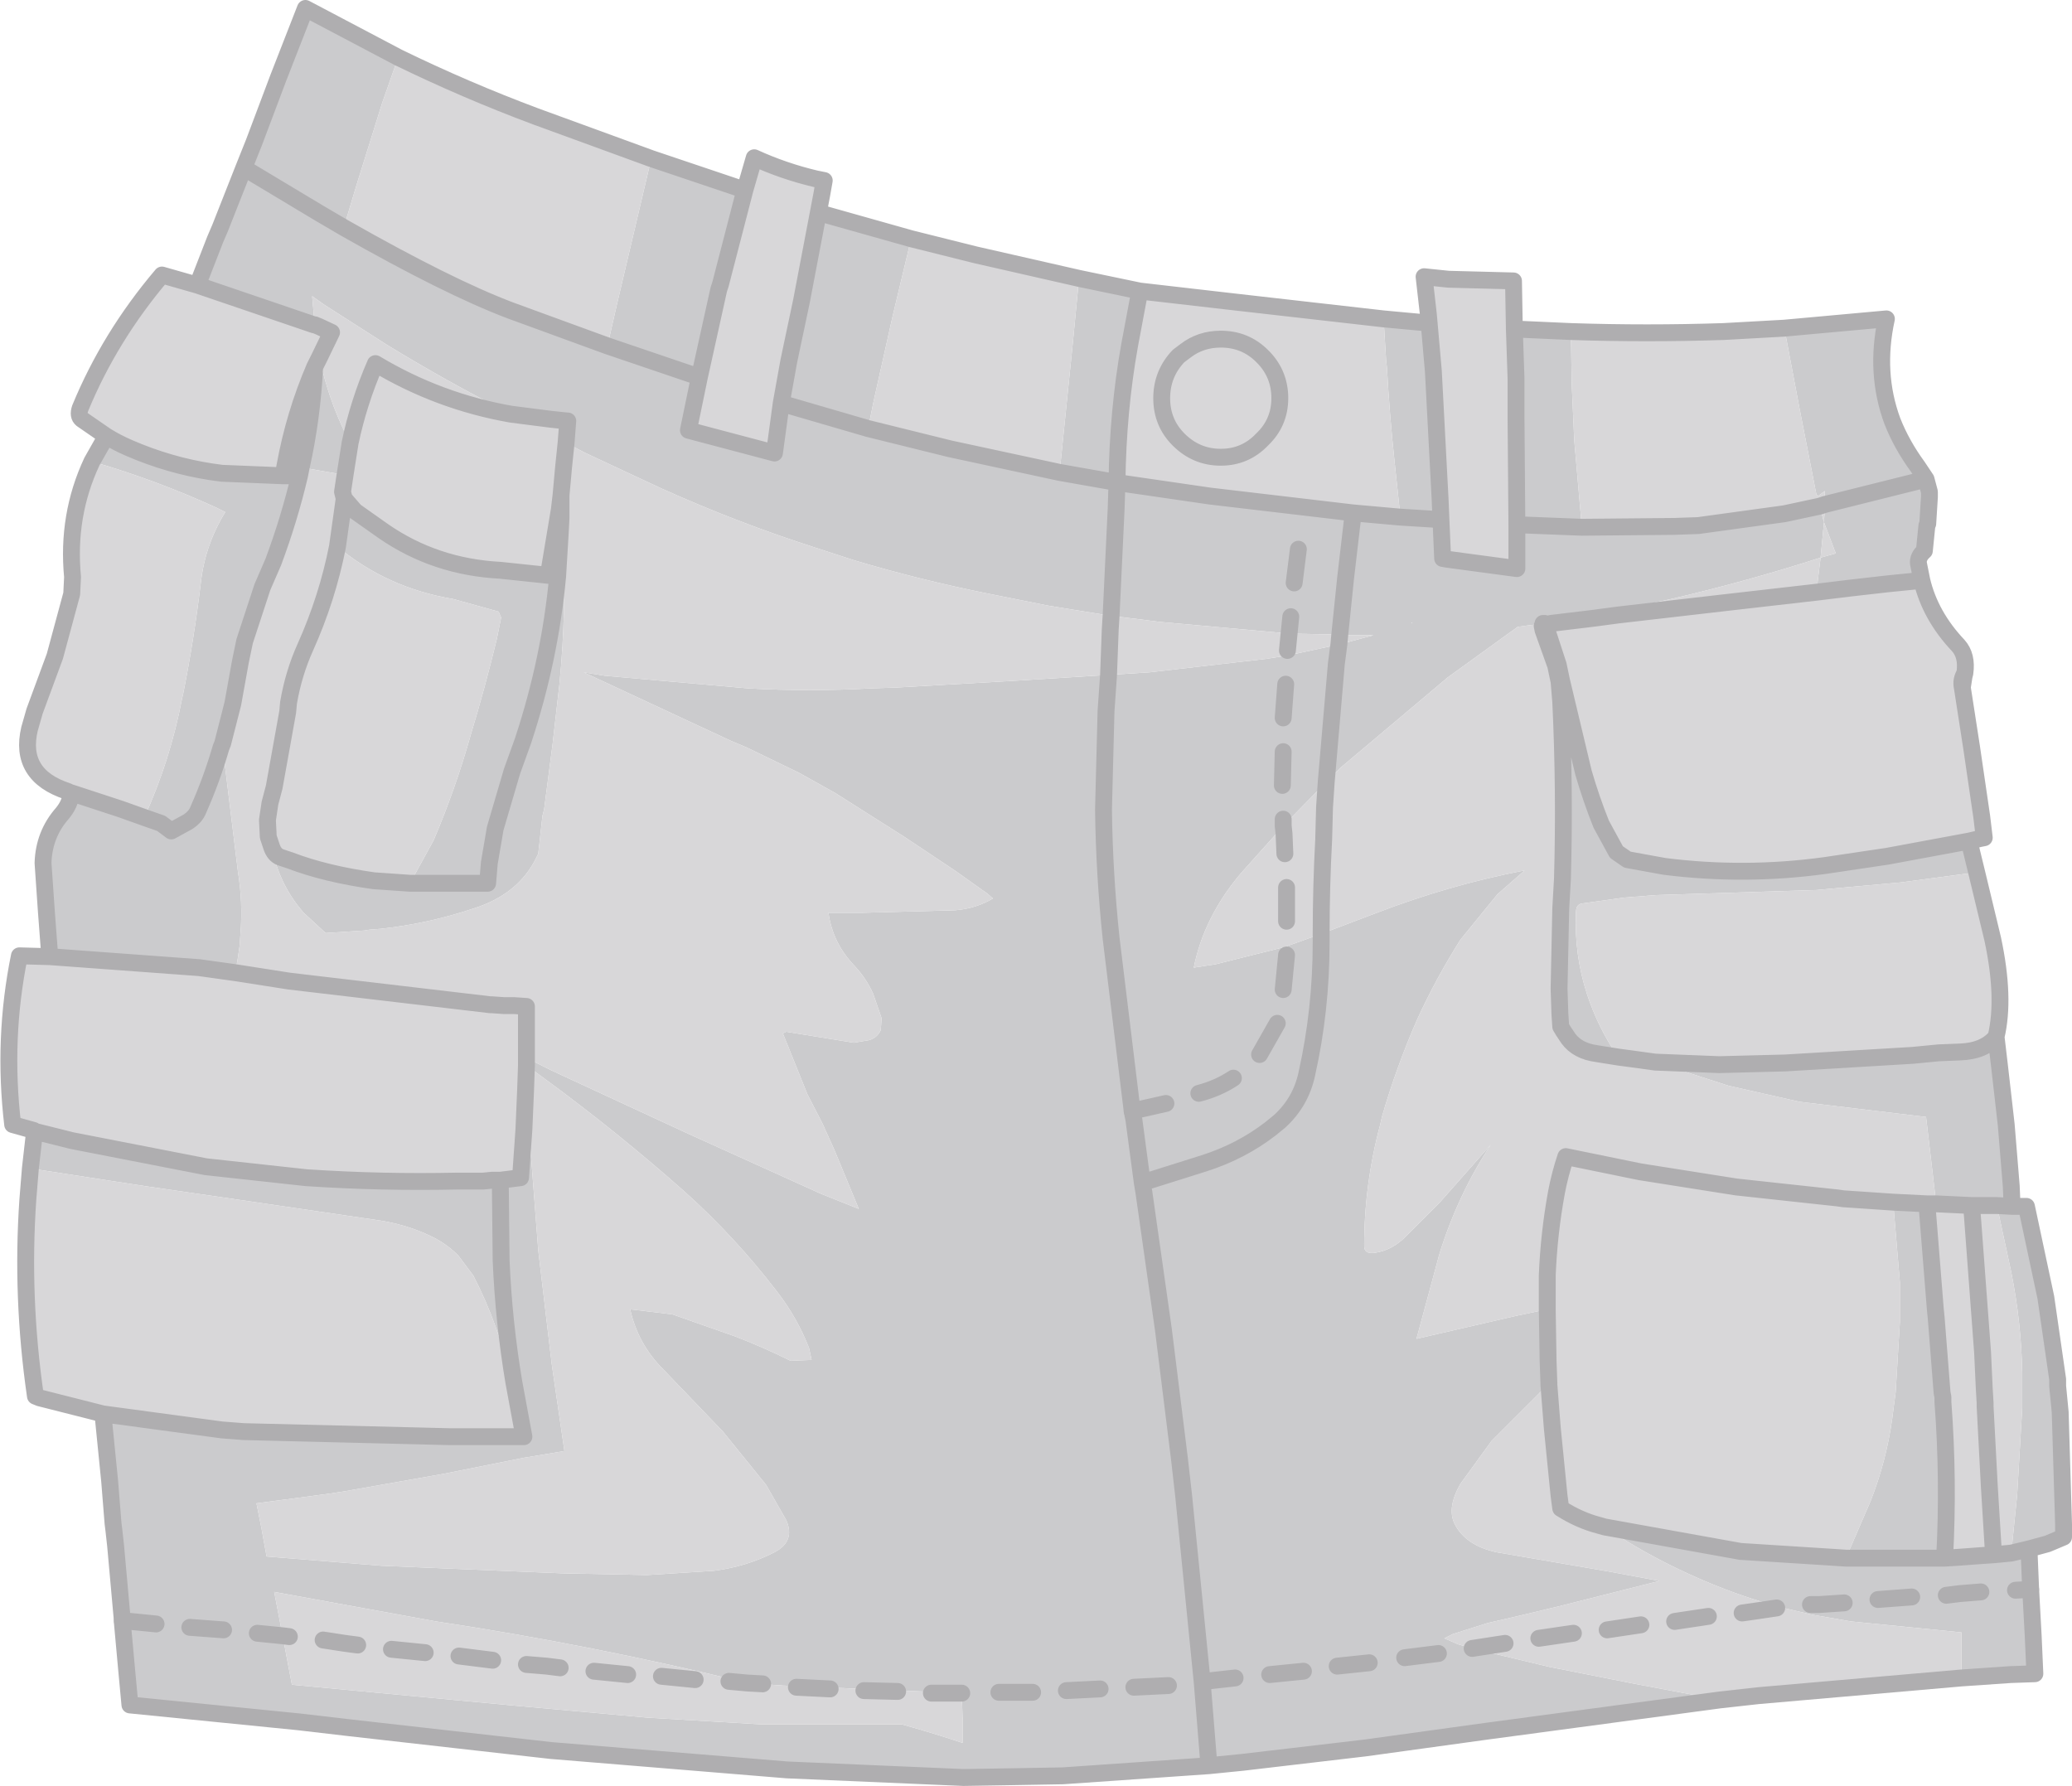 <?xml version="1.0" encoding="UTF-8" standalone="no"?>
<svg xmlns:xlink="http://www.w3.org/1999/xlink" height="105.85px" width="122.8px" xmlns="http://www.w3.org/2000/svg">
  <g transform="matrix(1.0, 0.0, 0.0, 1.0, 61.4, 52.9)">
    <path d="M-22.8 -43.5 L-17.75 -41.8 -17.25 -41.65 -18.7 -36.05 -18.8 -35.75 -19.95 -30.55 -20.6 -27.4 -15.5 -26.05 -15.1 -29.0 -9.95 -27.5 -15.1 -29.0 -14.65 -31.5 -13.9 -35.05 -12.9 -40.3 -7.4 -38.75 -8.5 -34.15 -9.65 -29.0 -9.95 -27.5 -5.1 -26.3 1.4 -24.9 4.8 -24.3 4.75 -22.75 4.45 -16.4 4.75 -22.75 4.8 -24.3 1.4 -24.9 2.2 -32.75 2.55 -36.4 6.15 -35.65 5.55 -32.45 Q4.85 -28.55 4.8 -24.3 L10.3 -23.5 18.8 -22.5 21.6 -22.25 24.0 -22.1 21.6 -22.25 21.25 -25.55 Q20.95 -28.35 20.8 -31.1 L20.75 -31.55 20.6 -34.0 23.3 -33.75 23.55 -30.9 23.95 -23.3 24.0 -22.1 24.1 -19.8 24.4 -19.75 28.5 -19.2 28.5 -19.55 28.5 -20.4 28.5 -21.8 32.35 -21.65 28.5 -21.8 28.45 -28.05 28.45 -30.45 28.35 -33.4 31.7 -33.25 31.75 -30.15 31.9 -26.8 32.35 -21.65 37.8 -21.7 39.25 -21.75 44.35 -22.45 46.45 -22.9 46.5 -22.7 46.7 -21.95 46.75 -22.75 46.75 -23.0 46.75 -23.8 46.35 -23.5 46.25 -23.6 45.25 -28.7 44.35 -33.45 50.4 -34.0 Q49.7 -30.8 50.75 -27.95 51.3 -26.55 52.25 -25.25 L52.75 -24.5 52.95 -23.75 52.95 -23.45 52.85 -21.85 52.8 -21.8 52.8 -21.75 52.65 -20.25 Q52.25 -19.9 52.3 -19.5 L52.5 -18.5 50.5 -18.3 48.3 -18.05 46.25 -17.8 46.5 -19.85 47.4 -20.1 46.7 -21.95 46.5 -19.85 Q42.15 -18.45 37.65 -17.4 L33.0 -16.4 30.15 -15.95 30.05 -15.95 28.55 -15.75 24.4 -12.75 18.05 -7.4 17.2 -6.55 17.8 -13.55 17.95 -14.7 17.8 -13.55 17.2 -6.55 14.65 -3.95 14.3 -3.55 12.15 -1.15 Q9.95 1.45 9.35 4.45 L10.65 4.25 14.85 3.2 14.95 3.15 16.9 2.45 20.2 1.2 Q24.5 -0.45 28.9 -1.3 L28.95 -1.3 27.35 0.1 25.15 2.8 Q23.7 5.1 22.6 7.5 21.35 10.35 20.5 13.3 L20.4 13.75 Q19.45 17.3 19.45 20.95 19.45 21.45 20.1 21.35 21.1 21.2 21.9 20.4 L23.9 18.4 26.95 14.95 Q25.0 17.9 23.9 21.45 L22.55 26.45 28.4 25.1 30.3 24.7 30.35 27.75 30.4 29.15 30.1 29.4 27.0 32.5 25.15 35.05 Q24.35 36.45 24.8 37.4 25.45 38.7 27.3 39.1 L34.0 40.25 36.95 40.8 31.0 42.3 28.7 42.85 26.75 43.3 24.7 43.95 24.2 44.2 25.0 44.55 25.85 44.8 30.45 45.9 35.5 46.9 40.55 47.85 26.75 49.7 19.5 50.7 12.25 51.55 10.25 51.75 1.6 52.35 -1.25 52.4 -4.3 52.45 -14.75 52.0 -28.75 50.85 -40.7 49.5 -43.7 49.15 -53.7 48.15 -53.9 46.0 -54.15 43.25 -54.15 43.15 -54.55 38.7 -54.65 37.8 -54.7 37.4 -54.9 34.9 -55.3 30.9 -48.25 31.85 -46.95 31.95 -34.75 32.25 -33.25 32.25 -30.5 32.25 -30.35 32.25 -30.95 29.0 -31.1 29.0 Q-31.8 25.7 -33.35 22.7 L-34.25 21.5 Q-34.8 20.95 -35.5 20.55 -37.0 19.75 -38.8 19.45 L-47.3 18.2 -52.8 17.4 -59.6 16.35 -59.35 14.15 -57.15 14.7 -49.2 16.25 -43.25 16.9 Q-38.75 17.2 -34.25 17.1 L-34.15 17.1 -32.75 17.1 -32.25 17.05 -31.75 17.05 -30.55 16.9 -30.35 14.05 -30.25 11.7 -30.05 14.05 -30.0 14.7 -29.5 21.2 -29.4 22.05 -28.7 27.95 -27.95 33.1 -30.35 33.5 -35.1 34.45 -41.05 35.5 -42.05 35.65 -46.2 36.2 -45.9 37.7 -45.6 39.35 -38.8 39.9 -28.05 40.35 -23.05 40.45 -19.1 40.2 Q-17.15 39.95 -15.5 39.1 -14.25 38.45 -14.8 37.2 L-16.0 35.1 -18.55 31.95 -22.1 28.25 Q-23.6 26.75 -24.05 24.7 L-21.55 25.0 -17.85 26.3 Q-16.15 26.95 -14.55 27.75 L-13.3 27.7 -13.45 27.0 Q-14.15 25.2 -15.35 23.65 -17.8 20.45 -20.8 17.75 -24.8 14.2 -29.1 11.05 L-30.2 10.25 -30.2 9.8 -28.7 10.55 -20.6 14.3 -12.75 17.85 -10.5 18.75 -11.95 15.25 -12.65 13.7 -13.55 11.95 -15.0 8.35 -14.8 8.25 -10.8 8.9 -9.9 8.75 Q-9.4 8.6 -9.2 8.15 L-9.15 7.45 -9.65 6.0 Q-10.05 5.1 -10.75 4.35 -12.05 3.0 -12.3 1.2 L-10.3 1.2 -4.8 1.05 Q-3.55 0.95 -2.55 0.35 L-2.9 0.05 -4.8 -1.3 -7.8 -3.3 -11.9 -5.9 -14.05 -7.1 -17.15 -8.6 -18.1 -9.0 -26.8 -13.05 -25.55 -12.85 -17.05 -12.1 Q-13.4 -11.9 -9.8 -12.1 L-8.3 -12.15 -1.3 -12.55 4.3 -12.9 6.7 -13.05 13.65 -13.85 14.9 -14.05 17.95 -14.7 20.0 -15.25 18.0 -15.25 18.35 -18.65 18.8 -22.5 18.35 -18.65 18.0 -15.25 17.45 -15.3 15.0 -15.35 7.25 -16.05 6.5 -16.15 4.45 -16.4 0.75 -17.0 -3.0 -17.75 Q-6.95 -18.55 -10.8 -19.7 L-12.95 -20.4 Q-17.65 -21.9 -22.2 -23.95 L-26.7 -26.05 -27.85 -26.65 -27.75 -27.95 -27.8 -27.95 -28.75 -28.05 -31.1 -28.35 Q-34.85 -30.25 -38.45 -32.45 L-42.2 -34.85 -42.9 -35.35 -42.75 -33.65 -42.8 -33.65 -49.7 -36.0 -48.65 -38.7 -48.35 -39.4 -46.95 -42.95 -46.35 -44.45 -44.9 -48.3 -43.3 -52.4 -37.8 -49.5 -38.75 -46.8 -40.25 -42.0 -40.85 -40.0 -41.0 -39.4 Q-34.85 -35.9 -31.15 -34.5 L-25.4 -32.4 -24.85 -34.8 -24.25 -37.35 -22.8 -43.5 M55.3 -3.05 L55.75 -1.2 51.25 -0.6 46.25 -0.15 36.75 0.15 34.85 0.3 32.35 0.65 Q32.0 0.7 32.0 1.2 31.9 3.7 32.65 6.0 33.3 8.0 34.5 9.75 L33.25 9.55 Q32.1 9.4 31.55 8.65 L31.25 8.2 31.1 7.95 31.05 7.2 31.0 5.7 31.1 0.95 31.2 -0.8 Q31.35 -6.05 31.1 -11.3 L31.0 -12.5 31.15 -12.55 32.45 -7.1 Q32.9 -5.55 33.5 -4.05 L34.4 -2.4 35.05 -1.95 37.25 -1.55 Q42.0 -0.95 46.75 -1.6 L50.45 -2.15 55.3 -3.05 M56.9 8.55 L57.1 10.25 57.5 13.75 57.8 17.4 57.85 18.6 58.7 18.6 59.85 24.0 60.55 28.85 60.55 29.2 60.55 29.25 60.7 30.8 60.9 37.45 60.9 38.2 59.95 38.6 58.85 38.9 58.95 41.3 59.1 44.05 59.2 46.3 57.75 46.35 54.85 46.55 54.85 43.85 48.3 43.2 46.0 42.8 44.3 42.4 43.05 42.05 Q40.75 41.35 38.5 40.3 36.0 39.15 33.7 37.6 L41.75 39.05 47.25 39.4 48.0 39.45 49.45 36.1 Q50.4 33.7 50.75 31.15 L50.95 29.6 51.2 25.45 51.2 23.1 50.8 18.35 52.8 18.45 53.3 24.7 53.35 25.2 53.7 29.65 53.75 29.9 53.75 30.2 Q54.1 34.8 53.85 39.45 L54.65 39.4 56.0 39.3 56.75 39.25 57.8 39.15 58.15 35.7 58.45 30.55 58.45 28.7 58.45 28.5 Q58.4 25.5 57.8 22.5 L56.95 18.55 57.85 18.6 56.95 18.55 55.45 18.55 53.35 18.45 53.15 16.7 52.75 13.3 46.5 12.55 45.25 12.4 41.05 11.45 36.7 10.05 40.5 10.2 44.4 10.1 51.95 9.65 53.5 9.5 54.75 9.45 Q56.2 9.4 56.9 8.55 M-58.45 3.8 L-58.65 1.15 -58.85 -1.75 Q-58.8 -3.45 -57.7 -4.7 -57.25 -5.25 -57.2 -5.8 L-57.15 -5.9 -54.25 -4.95 -52.85 -4.45 Q-51.3 -7.85 -50.6 -11.55 L-50.55 -11.75 Q-49.9 -15.0 -49.5 -18.35 -49.25 -20.6 -48.05 -22.55 L-48.55 -22.8 Q-52.15 -24.45 -55.95 -25.55 L-55.1 -27.05 Q-54.45 -26.65 -53.75 -26.35 L-53.15 -26.1 Q-50.75 -25.15 -48.25 -24.85 L-44.6 -24.7 -43.65 -24.7 Q-44.25 -22.15 -45.2 -19.6 L-45.85 -18.1 -46.9 -14.9 -47.15 -13.7 -47.6 -11.2 -48.2 -8.85 -48.3 -8.6 Q-48.85 -6.7 -49.65 -4.9 -49.8 -4.5 -50.25 -4.2 L-51.25 -3.65 -51.85 -4.1 -52.85 -4.45 -51.85 -4.1 -51.25 -3.65 -50.25 -4.2 Q-49.8 -4.5 -49.65 -4.9 -48.85 -6.7 -48.3 -8.6 L-48.2 -8.6 -47.3 -1.25 Q-47.0 0.6 -47.15 2.45 L-47.2 3.15 -47.3 3.85 -47.45 4.75 -49.6 4.45 -58.45 3.8 M-25.4 -32.4 L-19.95 -30.55 -25.4 -32.4 M-40.65 -26.65 L-40.95 -24.75 -41.25 -24.8 -43.55 -25.2 Q-42.9 -28.1 -42.75 -31.15 L-42.45 -31.75 -42.3 -31.0 Q-41.75 -28.75 -40.65 -26.65 M-41.0 -23.35 L-40.35 -22.6 -38.65 -21.4 Q-35.6 -19.3 -31.75 -19.1 L-28.9 -18.8 -28.35 -18.75 -28.2 -21.25 -28.05 -21.25 Q-27.8 -16.8 -28.25 -12.3 L-28.65 -8.8 -29.15 -4.95 -29.25 -4.55 -29.5 -2.3 -29.6 -2.1 Q-30.65 0.1 -33.35 0.95 -36.05 1.85 -38.85 2.15 L-39.5 2.2 -39.8 2.25 -42.1 2.4 -43.4 1.2 Q-44.85 -0.45 -45.3 -2.7 -45.15 -2.25 -44.8 -2.1 L-44.2 -1.9 Q-42.1 -1.1 -39.25 -0.7 L-37.1 -0.55 -35.7 -3.1 Q-34.4 -6.15 -33.5 -9.35 -32.65 -12.15 -31.95 -15.05 L-31.7 -16.3 -31.85 -16.65 -34.55 -17.4 Q-38.45 -18.05 -41.4 -20.5 L-41.0 -23.35 M-41.0 -39.4 L-42.45 -40.25 -46.95 -42.95 -42.45 -40.25 -41.0 -39.4 M-37.1 -0.55 L-32.5 -0.55 -32.4 -1.75 -32.05 -3.8 -31.05 -7.2 -30.4 -9.0 Q-28.8 -13.85 -28.35 -18.75 -28.8 -13.85 -30.4 -9.0 L-31.05 -7.2 -32.05 -3.8 -32.4 -1.75 -32.5 -0.55 -37.1 -0.55 M-30.95 29.0 Q-31.55 25.4 -31.7 21.8 L-31.75 17.05 -31.7 21.8 Q-31.55 25.4 -30.95 29.0 M-44.1 46.95 L-38.8 47.45 -30.8 48.2 -23.05 48.9 -16.3 49.3 -7.95 49.3 Q-6.15 49.8 -4.35 50.4 L-4.35 49.0 -4.35 48.95 -4.4 47.45 -15.0 47.0 -17.1 46.85 Q-26.25 44.6 -35.55 43.2 L-45.15 41.45 -44.65 44.05 -44.1 46.95 M52.75 -24.5 L46.75 -23.0 52.75 -24.5 M22.3 -16.0 L22.25 -16.0 22.25 -15.95 22.3 -16.0 M16.9 2.45 L16.9 2.95 Q16.9 6.95 16.05 10.75 15.7 12.4 14.45 13.55 L13.9 14.0 Q12.15 15.35 9.95 16.05 L6.3 17.2 5.8 13.45 5.7 12.95 4.45 2.7 Q4.05 -1.1 4.0 -4.9 L4.15 -10.75 4.3 -12.9 4.15 -10.75 4.0 -4.9 Q4.05 -1.1 4.45 2.7 L5.7 12.95 5.8 13.45 6.3 17.2 9.95 16.05 Q12.15 15.35 13.9 14.0 L14.45 13.55 Q15.7 12.4 16.05 10.75 16.9 6.95 16.9 2.95 L16.9 2.45 M10.25 51.75 L9.85 46.8 8.75 35.75 8.5 33.55 7.55 25.9 6.4 17.8 6.3 17.2 6.4 17.8 7.55 25.9 8.5 33.55 8.75 35.75 9.85 46.8 10.25 51.75 M58.85 38.9 L57.8 39.15 58.85 38.9 M53.85 39.45 L48.0 39.45 53.85 39.45" fill="#cbcbcd" fill-rule="evenodd" stroke="none"/>
    <path d="M-37.8 -49.5 Q-33.8 -47.55 -29.65 -46.0 L-22.8 -43.5 -24.25 -37.35 -24.85 -34.8 -25.4 -32.4 -31.15 -34.5 Q-34.85 -35.9 -41.0 -39.4 L-40.85 -40.0 -40.25 -42.0 -38.75 -46.8 -37.8 -49.5 M-17.25 -41.65 L-16.7 -43.55 Q-14.95 -42.75 -13.05 -42.3 L-12.55 -42.2 -12.7 -41.35 -12.9 -40.3 -13.9 -35.05 -14.65 -31.5 -15.1 -29.0 -15.5 -26.05 -20.6 -27.4 -19.95 -30.55 -18.8 -35.75 -18.7 -36.05 -17.25 -41.65 M-7.4 -38.75 L-3.6 -37.8 2.55 -36.4 2.2 -32.75 1.4 -24.9 -5.1 -26.3 -9.95 -27.5 -9.65 -29.0 -8.5 -34.15 -7.4 -38.75 M6.15 -35.65 L11.8 -35.0 20.6 -34.0 20.75 -31.55 20.8 -31.1 Q20.95 -28.35 21.25 -25.55 L21.6 -22.25 18.8 -22.5 10.3 -23.5 4.8 -24.3 Q4.85 -28.55 5.55 -32.45 L6.15 -35.65 M23.3 -33.75 L23.25 -34.3 23.0 -36.5 24.45 -36.35 28.3 -36.25 28.35 -33.4 28.45 -30.45 28.45 -28.05 28.5 -21.8 28.5 -20.4 28.5 -19.55 28.5 -19.2 24.4 -19.75 24.1 -19.8 24.0 -22.1 23.95 -23.3 23.55 -30.9 23.3 -33.75 M31.7 -33.25 Q36.2 -33.1 40.75 -33.25 L44.35 -33.45 45.25 -28.7 46.25 -23.6 46.35 -23.5 46.75 -23.8 46.75 -23.0 46.75 -22.75 46.7 -21.95 46.5 -22.7 46.45 -22.9 46.75 -23.0 46.45 -22.9 44.35 -22.45 39.25 -21.75 37.8 -21.7 32.35 -21.65 31.9 -26.8 31.75 -30.15 31.7 -33.25 M52.85 -21.85 L52.8 -21.75 52.8 -21.8 52.85 -21.85 M52.5 -18.5 Q53.0 -16.4 54.65 -14.65 55.2 -14.05 55.05 -13.0 L55.0 -12.8 54.9 -12.15 55.45 -8.6 56.05 -4.5 56.2 -3.25 55.95 -3.2 55.3 -3.05 50.45 -2.15 46.75 -1.6 Q42.0 -0.95 37.25 -1.55 L35.05 -1.95 34.4 -2.4 33.5 -4.05 Q32.9 -5.55 32.45 -7.1 L31.15 -12.55 31.0 -12.5 30.8 -13.45 30.05 -15.55 30.0 -15.8 30.2 -15.8 30.0 -15.8 30.05 -15.55 30.8 -13.45 31.0 -12.5 31.1 -11.3 Q31.35 -6.05 31.2 -0.8 L31.1 0.95 31.0 5.7 31.05 7.2 31.1 7.95 31.25 8.2 31.55 8.65 Q32.1 9.4 33.25 9.55 L34.5 9.75 Q33.3 8.0 32.65 6.0 31.9 3.7 32.0 1.2 32.0 0.7 32.35 0.65 L34.85 0.3 36.75 0.15 46.25 -0.15 51.25 -0.6 55.75 -1.2 56.7 2.75 Q57.45 6.25 56.9 8.55 56.2 9.4 54.75 9.45 L53.5 9.5 51.95 9.65 44.4 10.1 40.5 10.2 36.7 10.05 41.05 11.45 45.25 12.4 46.5 12.55 52.75 13.3 53.15 16.7 53.35 18.45 53.25 18.45 52.8 18.45 53.25 18.45 53.35 18.45 55.45 18.55 56.95 18.55 57.8 22.5 Q58.4 25.5 58.45 28.5 L58.45 28.7 58.45 30.55 58.15 35.7 57.8 39.15 56.75 39.25 56.0 39.3 54.65 39.4 53.85 39.45 Q54.1 34.8 53.75 30.2 L53.75 29.9 53.7 29.65 53.35 25.2 53.3 24.7 52.8 18.45 50.8 18.35 47.85 18.15 47.5 18.1 41.5 17.45 35.8 16.55 31.4 15.65 Q31.05 16.7 30.85 17.75 30.4 20.2 30.3 22.7 L30.3 24.7 30.3 22.7 Q30.4 20.2 30.85 17.75 31.05 16.7 31.4 15.65 L35.8 16.55 41.5 17.45 47.5 18.1 47.85 18.15 50.8 18.35 51.2 23.1 51.2 25.45 50.95 29.6 50.75 31.15 Q50.4 33.7 49.45 36.1 L48.0 39.45 47.25 39.4 41.75 39.05 33.7 37.6 Q36.0 39.15 38.5 40.3 40.75 41.35 43.05 42.05 L44.3 42.4 46.0 42.8 48.3 43.2 54.85 43.85 54.85 46.55 42.8 47.6 40.55 47.85 35.5 46.9 30.45 45.9 25.85 44.8 25.0 44.55 24.2 44.2 24.7 43.95 26.75 43.3 28.7 42.85 31.0 42.3 36.95 40.8 34.0 40.25 27.3 39.1 Q25.45 38.7 24.8 37.4 24.35 36.45 25.15 35.05 L27.0 32.5 30.1 29.4 30.4 29.15 30.35 27.75 30.3 24.7 28.4 25.1 22.55 26.45 23.9 21.45 Q25.0 17.9 26.95 14.95 L23.9 18.4 21.9 20.4 Q21.1 21.2 20.1 21.35 19.45 21.45 19.45 20.95 19.45 17.3 20.4 13.75 L20.5 13.3 Q21.35 10.35 22.6 7.5 23.7 5.1 25.15 2.8 L27.35 0.1 28.95 -1.3 28.9 -1.3 Q24.5 -0.45 20.2 1.2 L16.9 2.45 14.95 3.15 14.85 3.2 10.65 4.25 9.35 4.45 Q9.95 1.45 12.15 -1.15 L14.3 -3.55 14.65 -3.95 17.2 -6.55 18.05 -7.4 24.4 -12.75 28.55 -15.75 30.05 -15.95 30.15 -15.95 33.0 -16.4 37.65 -17.4 Q42.15 -18.45 46.5 -19.85 L46.7 -21.95 47.4 -20.1 46.5 -19.85 46.25 -17.8 48.3 -18.05 50.5 -18.3 52.5 -18.5 M-55.3 30.9 L-59.05 29.95 -59.3 29.85 Q-60.15 24.0 -59.75 18.2 L-59.6 16.35 -52.8 17.4 -47.3 18.2 -38.8 19.45 Q-37.0 19.75 -35.5 20.55 -34.8 20.95 -34.25 21.5 L-33.35 22.7 Q-31.8 25.7 -31.1 29.0 L-30.95 29.0 -30.35 32.25 -30.5 32.25 -33.25 32.25 -34.75 32.25 -46.95 31.95 -48.25 31.85 -55.3 30.9 M-59.35 14.15 L-59.4 14.1 -60.65 13.75 Q-61.25 8.65 -60.25 3.75 L-58.45 3.8 -49.6 4.45 -47.45 4.75 -47.3 3.85 -47.2 3.15 -47.15 2.45 Q-47.0 0.6 -47.3 -1.25 L-48.2 -8.6 -48.3 -8.6 -48.2 -8.85 -47.6 -11.2 -47.15 -13.7 -46.9 -14.9 -45.85 -18.1 -45.2 -19.6 Q-44.25 -22.15 -43.65 -24.7 L-44.6 -24.7 -48.25 -24.85 Q-50.75 -25.15 -53.15 -26.1 L-53.75 -26.35 Q-54.45 -26.65 -55.1 -27.05 L-56.55 -28.05 Q-56.8 -28.25 -56.65 -28.7 -54.9 -32.95 -51.8 -36.6 L-49.7 -36.0 -42.8 -33.65 -42.75 -33.65 -42.9 -35.35 -42.2 -34.85 -38.45 -32.45 Q-34.85 -30.25 -31.1 -28.35 L-28.75 -28.05 -27.8 -27.95 -27.75 -27.95 -27.85 -26.65 -26.7 -26.05 -22.2 -23.95 Q-17.65 -21.9 -12.95 -20.4 L-10.8 -19.7 Q-6.95 -18.55 -3.0 -17.75 L0.75 -17.0 4.45 -16.4 6.5 -16.15 7.25 -16.05 15.0 -15.35 17.45 -15.3 18.0 -15.25 20.0 -15.25 17.95 -14.7 18.0 -15.25 17.95 -14.7 14.9 -14.05 13.65 -13.85 6.7 -13.05 4.3 -12.9 4.4 -15.6 4.45 -16.4 4.4 -15.6 4.3 -12.9 -1.3 -12.55 -8.3 -12.15 -9.8 -12.1 Q-13.4 -11.9 -17.05 -12.1 L-25.55 -12.85 -26.8 -13.05 -18.1 -9.0 -17.15 -8.6 -14.05 -7.1 -11.9 -5.9 -7.8 -3.3 -4.8 -1.3 -2.9 0.05 -2.55 0.35 Q-3.55 0.95 -4.8 1.05 L-10.3 1.2 -12.3 1.2 Q-12.05 3.0 -10.75 4.35 -10.05 5.1 -9.65 6.0 L-9.15 7.45 -9.2 8.15 Q-9.4 8.6 -9.9 8.75 L-10.8 8.9 -14.8 8.25 -15.0 8.35 -13.55 11.95 -12.65 13.7 -11.95 15.25 -10.5 18.75 -12.75 17.85 -20.6 14.3 -28.7 10.55 -30.2 9.8 -30.2 10.25 -29.1 11.05 Q-24.8 14.2 -20.8 17.75 -17.8 20.45 -15.35 23.65 -14.15 25.2 -13.45 27.0 L-13.3 27.7 -14.55 27.75 Q-16.15 26.95 -17.85 26.3 L-21.55 25.0 -24.05 24.7 Q-23.6 26.75 -22.1 28.25 L-18.55 31.95 -16.0 35.1 -14.8 37.2 Q-14.25 38.45 -15.5 39.1 -17.15 39.95 -19.1 40.2 L-23.05 40.45 -28.05 40.35 -38.8 39.9 -45.6 39.35 -45.9 37.7 -46.2 36.2 -42.05 35.65 -41.05 35.5 -35.1 34.45 -30.35 33.5 -27.95 33.1 -28.7 27.95 -29.4 22.05 -29.5 21.2 -30.0 14.7 -30.05 14.05 -30.25 11.7 -30.35 14.05 -30.55 16.9 -31.75 17.05 -32.25 17.05 -32.75 17.1 -34.15 17.1 -34.25 17.1 Q-38.75 17.2 -43.25 16.9 L-49.2 16.25 -57.15 14.7 -59.35 14.15 M-57.2 -5.8 L-57.2 -5.9 -57.2 -5.95 -57.4 -6.0 Q-60.3 -6.95 -59.65 -9.7 L-59.35 -10.75 -58.15 -14.0 -57.15 -17.7 -57.1 -18.7 Q-57.45 -22.35 -55.95 -25.55 -52.15 -24.45 -48.55 -22.8 L-48.05 -22.55 Q-49.25 -20.6 -49.5 -18.35 -49.9 -15.0 -50.55 -11.75 L-50.6 -11.55 Q-51.3 -7.85 -52.85 -4.45 L-54.25 -4.95 -57.15 -5.9 -57.2 -5.9 -57.15 -5.9 -57.2 -5.8 M-40.65 -26.65 Q-40.15 -29.05 -39.15 -31.35 -35.4 -29.1 -31.1 -28.35 -35.4 -29.1 -39.15 -31.35 -40.15 -29.05 -40.65 -26.65 -41.75 -28.75 -42.3 -31.0 L-42.45 -31.75 -41.75 -33.2 -42.5 -33.55 -42.75 -33.65 -42.5 -33.55 -41.75 -33.2 -42.45 -31.75 -42.75 -31.15 Q-43.95 -28.35 -44.5 -25.35 L-44.6 -24.8 -44.6 -24.7 -44.6 -24.8 -44.5 -25.35 Q-43.95 -28.35 -42.75 -31.15 -42.9 -28.1 -43.55 -25.2 L-41.25 -24.8 -40.95 -24.75 -40.65 -26.65 M-41.0 -23.35 L-41.1 -23.75 -40.95 -24.75 -41.1 -23.75 -41.0 -23.35 -41.4 -20.5 Q-42.0 -17.45 -43.3 -14.55 -44.0 -13.0 -44.3 -11.25 L-44.35 -10.7 -45.15 -6.25 -45.4 -5.3 -45.55 -4.3 -45.5 -3.3 -45.3 -2.7 -45.5 -3.3 -45.55 -4.3 -45.4 -5.3 -45.15 -6.25 -44.35 -10.7 -44.3 -11.25 Q-44.0 -13.0 -43.3 -14.55 -42.0 -17.45 -41.4 -20.5 -38.45 -18.05 -34.55 -17.4 L-31.85 -16.65 -31.7 -16.3 -31.95 -15.05 Q-32.65 -12.15 -33.5 -9.35 -34.4 -6.15 -35.7 -3.1 L-37.1 -0.55 -39.25 -0.7 Q-42.1 -1.1 -44.2 -1.9 L-44.8 -2.1 Q-45.15 -2.25 -45.3 -2.7 -44.85 -0.45 -43.4 1.2 L-42.1 2.4 -39.8 2.25 -39.5 2.2 -38.85 2.15 Q-36.05 1.85 -33.35 0.95 -30.65 0.1 -29.6 -2.1 L-29.5 -2.3 -29.25 -4.55 -29.15 -4.95 -28.65 -8.8 -28.25 -12.3 Q-27.8 -16.8 -28.05 -21.25 L-28.2 -21.25 -28.15 -22.2 -28.15 -23.55 -28.25 -22.7 -28.9 -18.8 -28.25 -22.7 -28.15 -23.55 -28.0 -25.2 -27.85 -26.65 -28.0 -25.2 -28.15 -23.55 -28.15 -22.2 -28.2 -21.25 -28.35 -18.75 -28.9 -18.8 -31.75 -19.1 Q-35.6 -19.3 -38.65 -21.4 L-40.35 -22.6 -41.0 -23.35 M-43.65 -24.7 L-43.55 -25.2 -43.65 -24.7 M-30.25 11.7 L-30.2 10.25 -30.25 11.7 M-30.2 9.8 L-30.2 6.75 -30.95 6.7 -31.55 6.7 -32.25 6.65 -32.35 6.65 -44.25 5.25 -47.45 4.75 -44.25 5.25 -32.35 6.65 -32.25 6.65 -31.55 6.7 -30.95 6.7 -30.2 6.75 -30.2 9.8 M-44.1 46.95 L-44.65 44.05 -45.15 41.45 -35.55 43.2 Q-26.25 44.6 -17.1 46.85 L-15.0 47.0 -4.4 47.45 -4.35 48.95 -4.35 49.0 -4.35 50.4 Q-6.15 49.8 -7.95 49.3 L-16.3 49.3 -23.05 48.9 -30.8 48.2 -38.8 47.45 -44.1 46.95 M31.15 -12.55 L30.95 -13.5 30.2 -15.8 30.25 -15.85 30.5 -15.95 33.0 -16.25 34.5 -16.45 41.0 -17.2 46.25 -17.8 41.0 -17.2 34.5 -16.45 33.0 -16.25 30.5 -15.95 30.25 -15.85 30.2 -15.8 30.95 -13.5 31.15 -12.55 M22.3 -16.0 L22.25 -15.95 22.25 -16.0 22.3 -16.0 M54.9 -12.15 Q54.8 -12.6 55.05 -13.0 54.8 -12.6 54.9 -12.15 M30.2 -15.8 L30.15 -15.95 30.2 -15.8 M34.5 9.75 L35.25 9.85 36.7 10.05 35.25 9.85 34.5 9.75 M7.45 -29.3 Q7.45 -27.85 8.45 -26.85 9.5 -25.8 10.95 -25.8 12.4 -25.8 13.4 -26.85 14.45 -27.85 14.45 -29.3 14.45 -30.7 13.5 -31.7 L13.4 -31.8 Q12.4 -32.8 10.95 -32.8 9.75 -32.8 8.85 -32.1 L8.45 -31.8 Q7.45 -30.75 7.45 -29.3 7.45 -30.75 8.45 -31.8 L8.85 -32.1 Q9.75 -32.8 10.95 -32.8 12.4 -32.8 13.4 -31.8 L13.5 -31.7 Q14.45 -30.7 14.45 -29.3 14.45 -27.85 13.4 -26.85 12.4 -25.8 10.95 -25.8 9.5 -25.8 8.45 -26.85 7.45 -27.85 7.45 -29.3 M16.9 2.45 Q16.9 -0.35 17.05 -3.15 L17.1 -5.05 17.2 -6.55 17.1 -5.05 17.05 -3.15 Q16.9 -0.35 16.9 2.45 M55.45 18.55 L56.1 27.25 56.2 29.4 56.25 30.25 56.25 30.45 56.5 35.2 56.75 39.25 56.5 35.2 56.25 30.45 56.25 30.25 56.2 29.4 56.1 27.25 55.45 18.55 M33.7 37.6 L33.35 37.5 Q32.2 37.2 31.1 36.5 L31.0 35.75 30.6 31.75 30.4 29.2 30.4 29.15 30.4 29.2 30.6 31.75 31.0 35.75 31.1 36.5 Q32.2 37.2 33.35 37.5 L33.7 37.6" fill="#d8d7d9" fill-rule="evenodd" stroke="none"/>
    <path d="M-37.8 -49.5 Q-33.8 -47.55 -29.65 -46.0 L-22.8 -43.5 -17.75 -41.8 -17.25 -41.65 -16.7 -43.55 Q-14.95 -42.75 -13.05 -42.3 L-12.55 -42.2 -12.7 -41.35 -12.9 -40.3 -7.4 -38.75 -3.6 -37.8 2.55 -36.4 6.15 -35.65 11.8 -35.0 20.6 -34.0 23.3 -33.75 23.25 -34.3 23.0 -36.5 24.45 -36.35 28.3 -36.25 28.35 -33.4 31.7 -33.25 Q36.2 -33.1 40.75 -33.25 L44.35 -33.45 50.4 -34.0 Q49.7 -30.8 50.75 -27.95 51.3 -26.55 52.25 -25.25 L52.75 -24.5 52.95 -23.75 52.95 -23.45 52.85 -21.85 52.8 -21.75 52.65 -20.25 Q52.25 -19.9 52.3 -19.5 L52.5 -18.5 Q53.0 -16.4 54.65 -14.65 55.2 -14.05 55.05 -13.0 L55.0 -12.8 54.9 -12.15 55.45 -8.6 56.05 -4.5 56.2 -3.25 55.95 -3.2 55.3 -3.05 55.75 -1.2 56.7 2.75 Q57.45 6.25 56.9 8.55 L57.1 10.25 57.5 13.75 57.8 17.4 57.85 18.6 58.7 18.6 59.85 24.0 60.55 28.85 60.55 29.2 60.55 29.25 60.7 30.8 60.9 37.45 60.9 38.2 59.95 38.6 58.85 38.9 58.95 41.3 59.1 44.05 59.2 46.3 57.75 46.35 54.85 46.55 42.8 47.6 40.55 47.85 26.75 49.7 19.5 50.7 12.25 51.55 10.25 51.75 1.6 52.35 -1.25 52.4 -4.3 52.45 -14.75 52.0 -28.75 50.85 -40.7 49.5 -43.7 49.15 -53.7 48.15 -53.9 46.0 -54.15 43.25 -54.15 43.15 -54.55 38.7 -54.65 37.8 -54.7 37.4 -54.9 34.9 -55.3 30.9 -59.05 29.95 -59.3 29.85 Q-60.15 24.0 -59.75 18.2 L-59.6 16.35 -59.35 14.15 -59.4 14.1 -60.65 13.75 Q-61.25 8.65 -60.25 3.75 L-58.45 3.8 -58.65 1.15 -58.85 -1.75 Q-58.8 -3.45 -57.7 -4.7 -57.25 -5.25 -57.2 -5.8 L-57.2 -5.9 -57.4 -6.0 Q-60.3 -6.95 -59.65 -9.7 L-59.35 -10.75 -58.15 -14.0 -57.15 -17.7 -57.1 -18.7 Q-57.45 -22.35 -55.95 -25.55 L-55.1 -27.05 -56.55 -28.05 Q-56.8 -28.25 -56.65 -28.7 -54.9 -32.95 -51.8 -36.6 L-49.7 -36.0 -48.65 -38.7 -48.35 -39.4 -46.95 -42.95 -46.35 -44.45 -44.9 -48.3 -43.3 -52.4 -37.8 -49.5 M-41.0 -39.4 Q-34.85 -35.9 -31.15 -34.5 L-25.4 -32.4 -19.95 -30.55 -18.8 -35.75 -18.7 -36.05 -17.25 -41.65 M-31.1 -28.35 L-28.75 -28.05 -27.8 -27.95 -27.75 -27.95 -27.85 -26.65 -28.0 -25.2 -28.15 -23.55 -28.15 -22.2 -28.2 -21.25 -28.35 -18.75 Q-28.8 -13.85 -30.4 -9.0 L-31.05 -7.2 -32.05 -3.8 -32.4 -1.75 -32.5 -0.55 -37.1 -0.55 -39.25 -0.7 Q-42.1 -1.1 -44.2 -1.9 L-44.8 -2.1 Q-45.15 -2.25 -45.3 -2.7 L-45.5 -3.3 -45.55 -4.3 -45.4 -5.3 -45.15 -6.25 -44.35 -10.7 -44.3 -11.25 Q-44.0 -13.0 -43.3 -14.55 -42.0 -17.45 -41.4 -20.5 L-41.0 -23.35 -40.35 -22.6 -38.65 -21.4 Q-35.6 -19.3 -31.75 -19.1 L-28.9 -18.8 -28.25 -22.7 -28.15 -23.55 M4.45 -16.4 L4.75 -22.75 4.8 -24.3 1.4 -24.9 -5.1 -26.3 -9.95 -27.5 -15.1 -29.0 -15.5 -26.05 -20.6 -27.4 -19.95 -30.55 M-31.1 -28.35 Q-35.4 -29.1 -39.15 -31.35 -40.15 -29.05 -40.65 -26.65 L-40.95 -24.75 -41.1 -23.75 -41.0 -23.35 M-42.75 -33.65 L-42.5 -33.55 -41.75 -33.2 -42.45 -31.75 -42.75 -31.15 Q-42.9 -28.1 -43.55 -25.2 L-43.65 -24.7 -44.6 -24.7 -44.6 -24.8 -44.5 -25.35 Q-43.95 -28.35 -42.75 -31.15 M-49.7 -36.0 L-42.8 -33.65 -42.75 -33.65 M-46.95 -42.95 L-42.45 -40.25 -41.0 -39.4 M-55.1 -27.05 Q-54.45 -26.65 -53.75 -26.35 L-53.15 -26.1 Q-50.75 -25.15 -48.25 -24.85 L-44.6 -24.7 M-52.85 -4.45 L-51.85 -4.1 -51.25 -3.65 -50.25 -4.2 Q-49.8 -4.5 -49.65 -4.9 -48.85 -6.7 -48.3 -8.6 L-48.2 -8.85 -47.6 -11.2 -47.15 -13.7 -46.9 -14.9 -45.85 -18.1 -45.2 -19.6 Q-44.25 -22.15 -43.65 -24.7 M-57.15 -5.9 L-54.25 -4.95 -52.85 -4.45 M-57.2 -5.9 L-57.15 -5.9 M-28.9 -18.8 L-28.35 -18.75 M-30.2 9.8 L-30.2 10.25 -30.25 11.7 -30.35 14.05 -30.55 16.9 -31.75 17.05 -31.7 21.8 Q-31.55 25.4 -30.95 29.0 L-30.35 32.25 -30.5 32.25 -33.25 32.25 -34.75 32.25 -46.95 31.95 -48.25 31.85 -55.3 30.9 M-47.45 4.75 L-44.25 5.25 -32.35 6.65 -32.25 6.65 -31.55 6.7 -30.95 6.7 -30.2 6.75 -30.2 9.8 M-59.35 14.15 L-57.15 14.7 -49.2 16.25 -43.25 16.9 Q-38.75 17.2 -34.25 17.1 L-34.15 17.1 -32.75 17.1 -32.25 17.05 -31.75 17.05 M-58.45 3.8 L-49.6 4.45 -47.45 4.75 M46.75 -23.0 L52.75 -24.5 M46.75 -23.0 L46.45 -22.9 44.35 -22.45 39.25 -21.75 37.8 -21.7 32.35 -21.65 28.5 -21.8 28.5 -20.4 28.5 -19.55 28.5 -19.2 24.4 -19.75 24.1 -19.8 24.0 -22.1 21.6 -22.25 18.8 -22.5 18.35 -18.65 18.0 -15.25 17.95 -14.7 17.8 -13.55 17.2 -6.55 17.1 -5.05 17.05 -3.15 Q16.9 -0.35 16.9 2.45 L16.9 2.95 Q16.9 6.95 16.05 10.75 15.7 12.4 14.45 13.55 L13.9 14.0 Q12.15 15.35 9.95 16.05 L6.3 17.2 6.4 17.8 7.55 25.9 8.5 33.55 8.75 35.75 9.85 46.8 10.25 51.75 M30.05 -15.95 L30.15 -15.95 30.2 -15.8 30.95 -13.5 31.15 -12.55 32.45 -7.1 Q32.9 -5.55 33.5 -4.05 L34.4 -2.4 35.05 -1.95 37.25 -1.55 Q42.0 -0.95 46.75 -1.6 L50.45 -2.15 55.3 -3.05 M46.25 -17.8 L48.3 -18.05 50.5 -18.3 52.5 -18.5 M28.35 -33.4 L28.45 -30.45 28.45 -28.05 28.5 -21.8 M24.0 -22.1 L23.95 -23.3 23.55 -30.9 23.3 -33.75 M46.25 -17.8 L41.0 -17.2 34.5 -16.45 33.0 -16.25 30.5 -15.95 30.25 -15.85 30.2 -15.8 30.0 -15.8 30.05 -15.55 30.8 -13.45 31.0 -12.5 31.1 -11.3 Q31.35 -6.05 31.2 -0.8 L31.1 0.95 31.0 5.7 31.05 7.2 31.1 7.95 31.25 8.2 31.55 8.65 Q32.1 9.4 33.25 9.55 L34.5 9.75 35.25 9.85 36.7 10.05 40.5 10.2 44.4 10.1 51.95 9.65 53.5 9.5 54.75 9.45 Q56.2 9.4 56.9 8.55 M30.3 24.7 L30.3 22.7 Q30.4 20.2 30.85 17.75 31.05 16.7 31.4 15.65 L35.8 16.55 41.5 17.45 47.5 18.1 47.85 18.15 50.8 18.35 52.8 18.45 53.25 18.45 53.35 18.45 55.45 18.55 56.95 18.55 57.85 18.6 M55.05 -13.0 Q54.8 -12.6 54.9 -12.15 M6.15 -35.65 L5.55 -32.45 Q4.85 -28.55 4.8 -24.3 L10.3 -23.5 18.8 -22.5 M7.45 -29.3 Q7.45 -30.75 8.45 -31.8 L8.85 -32.1 Q9.75 -32.8 10.95 -32.8 12.4 -32.8 13.4 -31.8 L13.5 -31.7 Q14.45 -30.7 14.45 -29.3 14.45 -27.85 13.4 -26.85 12.4 -25.8 10.95 -25.8 9.5 -25.8 8.45 -26.85 7.45 -27.85 7.45 -29.3 M-12.9 -40.3 L-13.9 -35.05 -14.65 -31.5 -15.1 -29.0 M4.3 -12.9 L4.15 -10.75 4.0 -4.9 Q4.05 -1.1 4.45 2.7 L5.7 12.95 5.8 13.45 6.3 17.2 M4.45 -16.4 L4.4 -15.6 4.3 -12.9 M57.8 39.15 L58.85 38.9 M48.0 39.45 L53.85 39.45 Q54.1 34.8 53.75 30.2 L53.75 29.9 53.7 29.65 53.35 25.2 53.3 24.7 52.8 18.45 M56.75 39.25 L56.5 35.2 56.25 30.45 56.25 30.25 56.2 29.4 56.1 27.25 55.45 18.55 M30.4 29.15 L30.35 27.75 30.3 24.7 M30.4 29.15 L30.4 29.2 30.6 31.75 31.0 35.75 31.1 36.5 Q32.2 37.2 33.35 37.5 L33.7 37.6 41.75 39.05 47.25 39.4 48.0 39.45 M53.85 39.45 L54.65 39.4 56.0 39.3 56.75 39.25 57.8 39.15" fill="none" stroke="#afaeb0" stroke-linecap="round" stroke-linejoin="round" stroke-width="1.0"/>
    <path d="M-54.15 43.15 L-52.15 43.35 M-50.15 43.55 L-48.15 43.7 M-46.15 43.9 L-44.65 44.05 -44.25 44.1 M-42.25 44.3 L-40.95 44.5 -40.2 44.6 M-26.2 46.15 L-24.2 46.35 M-30.2 45.75 L-29.0 45.85 -28.2 45.95 M-38.2 44.85 L-36.2 45.05 M-34.2 45.25 L-32.2 45.5 M15.3 -18.35 L15.55 -20.35 M14.9 -14.35 L15.0 -15.35 15.1 -16.35 M14.65 -10.35 L14.8 -12.35 M14.6 -6.35 L14.65 -8.35 M14.75 -2.3 L14.7 -3.5 14.65 -3.95 14.65 -4.35 M14.85 1.7 L14.85 -0.3 M5.7 12.95 L7.7 12.5 M9.65 11.9 Q10.8 11.6 11.7 11.0 M13.25 9.6 L14.3 7.75 M14.65 5.75 L14.85 3.7 M-2.2 47.4 L-1.5 47.4 -0.2 47.4 M-18.2 46.75 L-17.1 46.85 -16.2 46.9 M-14.2 47.1 L-12.2 47.2 M-10.2 47.3 L-8.2 47.35 M-6.2 47.45 L-4.4 47.45 M17.85 45.85 L19.75 45.65 M13.85 46.35 L15.85 46.15 M10.0 46.75 L11.8 46.55 M5.8 47.1 L7.85 47.0 M1.8 47.3 L3.8 47.2 M21.85 45.35 L23.85 45.1 M25.85 44.8 L26.5 44.7 27.8 44.5 M29.8 44.2 L31.85 43.9 M33.85 43.7 L35.85 43.4 M37.85 43.2 L39.85 42.9 M58.05 41.35 L58.95 41.3 M53.95 41.65 L54.75 41.55 56.0 41.45 M49.9 41.9 L51.9 41.75 M45.9 42.2 L46.4 42.2 47.9 42.1 M41.85 42.7 L42.55 42.6 43.9 42.4 M-22.2 46.45 L-20.2 46.65" fill="none" stroke="#afaeb0" stroke-linecap="round" stroke-linejoin="round" stroke-width="1.0"/>
  </g>
</svg>
